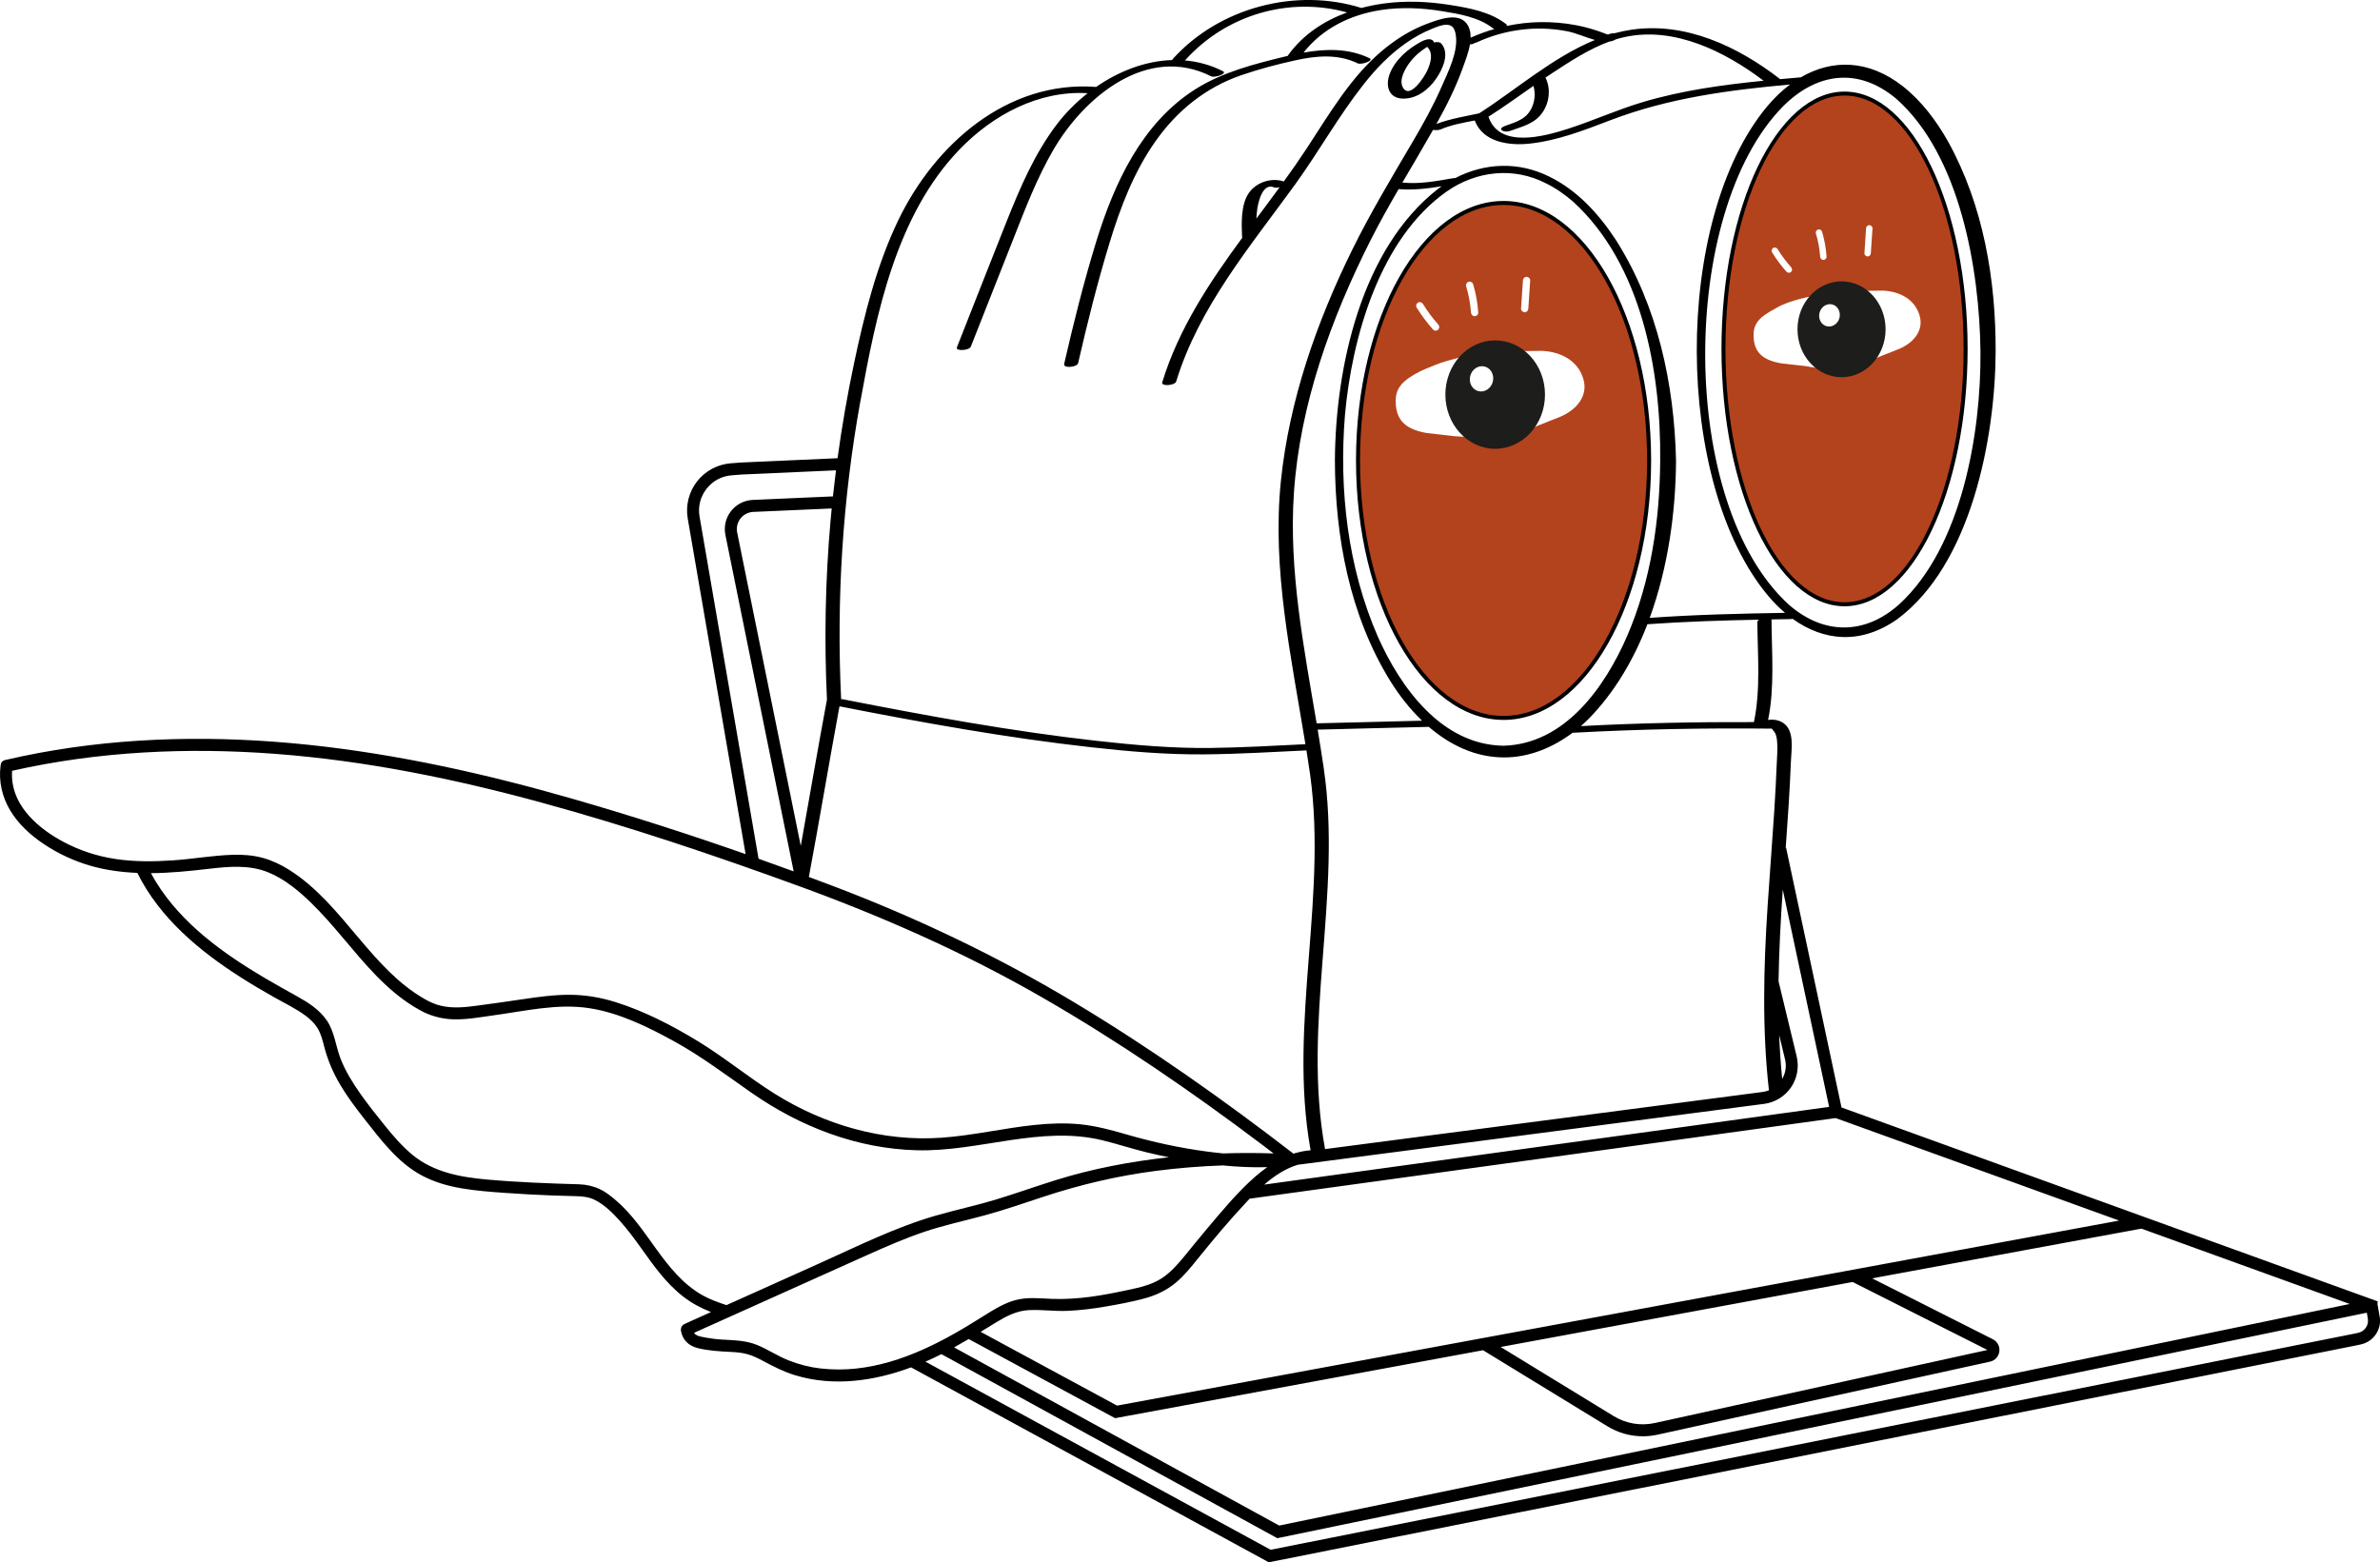 <?xml version="1.0" encoding="UTF-8"?>
<svg xmlns="http://www.w3.org/2000/svg" id="Calque_2" viewBox="0 0 1062.13 697.36">
  <defs>
    <style>.cls-1{fill:#b3431c;}.cls-2{fill:#1d1d1b;}</style>
  </defs>
  <g id="Calque_1-2">
    <path d="M656.47,19.78c1.33,0,2.62-1.33.58-1.33-1.33,0-2.62,1.33-.58,1.33h0Z"></path>
    <path d="M626.2,44.01c6.19.06,11.34-4.02,14.71-8.89,2.87-4.15,6.31-11.46,2.14-15.83-.56-.58-1.9-.6-3.19-.33.16-.48-.39-.92-1-1.23-1.22-.62-3.39.21-4.48.79-5.88,3.12-11.64,7.98-14.14,14.33-2.11,5.36-.58,11.11,5.96,11.17ZM629.09,27.94c2.15-2.88,4.85-5.17,7.86-7.05.03.06.05.12.11.18,2.75,2.88,1.32,7.26-.13,10.48-1.16,2.56-7.83,13.14-10.9,7.4-1.82-3.41,1.06-8.32,3.06-11.01Z"></path>
    <path d="M1061.97,587.61l-.93-5.35h-.04s.08-1.42.08-1.42l-239.27-86.54-24.73-115.95-.16.03c.93-12.9,1.82-25.79,2.32-38.72.21-5.28,1.75-13.65-3.57-17.07-1.93-1.24-4.33-1.6-6.62-1.24,2.97-14.56,1.62-29.99,1.52-44.75,0-.05-.02-.09-.03-.13,2.89-.05,5.77-.1,8.66-.15.28,0,.56-.04.83-.1,13.88,10,30.42,11.57,46.63.18,32.91-24.35,43.75-80.62,43.94-119.42.09-32.22-5.46-65.22-21.18-93.72-5.22-9.27-11.84-18.16-20.29-24.79-15.24-11.93-31.45-12.13-45.46-3.96-3.1.27-6.2.55-9.3.83-.03-.05-.07-.11-.13-.16-18.74-14.48-42.07-25.51-66.3-21.9-2.45.36-4.85.88-7.22,1.51-1.07.01-2.27.22-3.11.63-.15-.04-.32-.09-.52-.13-.89-.34-1.78-.68-2.67-1.01-.71-.25-1.43-.5-2.15-.73-2.96-.97-5.98-1.75-9.04-2.33-5.22-.98-10.52-1.42-15.82-1.35-5.11.07-10.17.68-15.14,1.74.25-.26.31-.52.04-.73-7.16-5.63-16.68-7.33-25.46-8.71-9.67-1.52-19.49-1.93-29.21-.62-3.39.46-6.77,1.13-10.08,2-29.34-9.21-63.49-.13-84.13,22.72-.18.2-.26.38-.26.53-11.98.35-23.84,4.96-34,12-.03,0-.04,0-.07,0-39.66-2.99-72,25.73-88.26,59.57-9.68,20.16-15.12,42.14-19.73,63.92-2.96,13.98-5.39,28.07-7.33,42.23l-43.08,1.92-4.57.35c-5.92.46-11.4,3.4-15.05,8.08-3.65,4.68-5.17,10.72-4.16,16.57l25.82,149.78c-25.37-8.88-50.98-17.12-76.76-24.55-38.83-11.19-78.42-20.06-118.65-24.27-39.98-4.18-80.6-3.67-120.18,3.71-4.93.92-9.84,1.96-14.72,3.09-.05,0-.09.02-.14.03-.02,0-.04,0-.07.01-.12.03-.22.07-.32.11-.01,0-.03,0-.04.01-1.04.39-1.52,1.25-1.55,2.16-.02.1-.04.2-.06.3-.9,6.95.72,13.96,4.33,19.95,3.65,6.06,9,10.94,14.83,14.87,6.35,4.28,13.51,7.62,20.86,9.75,6.82,1.98,13.92,2.92,21.02,3.22,9.99,20.14,27.74,34.9,46.39,46.76,4.76,3.03,9.62,5.89,14.53,8.67,4.78,2.71,9.86,5.11,14.28,8.39,2.03,1.51,3.92,3.34,5.24,5.51,1.56,2.56,2.25,5.5,3,8.37,1.55,5.95,3.96,11.57,7.1,16.87,3.18,5.37,6.96,10.35,10.8,15.26,3.71,4.75,7.41,9.54,11.53,13.95,4.12,4.41,8.77,8.45,14.12,11.29,5.55,2.96,11.66,4.7,17.84,5.74,6.44,1.09,12.97,1.57,19.48,2.03,7,.5,14.02.88,21.03,1.14,3.42.13,6.85.23,10.27.3,2.96.06,5.82.32,8.52,1.66,4.32,2.15,8,5.83,11.2,9.37,6.6,7.3,11.67,15.8,17.88,23.41,3.11,3.82,6.52,7.38,10.42,10.4,3.83,2.97,7.89,5.12,12.38,6.89-1.62.73-3.25,1.46-4.87,2.19-2.19.98-4.37,1.96-6.56,2.95-.11.05-.21.12-.3.19-1.34.49-1.9,1.86-1.65,3.21.74,4.09,3.6,6.6,7.53,7.57,4.66,1.14,9.5,1.43,14.27,1.66,2.74.13,5.46.33,8.11,1.11,2.41.7,4.65,1.84,6.85,3.02,4.61,2.47,9.2,4.8,14.22,6.32,17.14,5.18,35.17,2.6,51.69-3.53l158.79,86.54.85.46,485.13-96.77,2.15-.46c5.76-1.22,9.49-6.72,8.48-12.52ZM1048.59,582.02l-477.72,98.9-145.08-79.52c2.19-1.21,4.36-2.46,6.51-3.74l65.33,35.33,164.21-30.33,55.51,33.95c4.82,2.95,10.26,4.46,15.79,4.46,2.18,0,4.38-.24,6.55-.71l148.4-32.6c2.24-.49,3.87-2.28,4.16-4.55s-.85-4.41-2.9-5.45l-53.85-27.18,120.16-22.19,92.94,33.62ZM669.71,601.21l157.07-29.01,60.14,30.34-148.4,32.6c-6.33,1.39-12.86.29-18.39-3.09l-50.42-30.84ZM945.68,544.79l-447.17,82.59-60.88-32.93c2.39-1.46,4.77-2.93,7.17-4.38,4.4-2.68,9.01-5.03,14.25-5.31,5.66-.3,11.32.55,16.99.34,5.83-.22,11.63-.96,17.38-1.94,5.64-.96,11.33-2.04,16.87-3.49,5.3-1.39,10.13-3.59,14.36-7.1,3.8-3.15,6.9-7.05,9.99-10.88,7.03-8.72,14.27-17.34,21.94-25.51.36-.39.73-.78,1.1-1.16l261.54-35.98,126.46,45.74ZM795.6,397.04l20.69,97.01-252.08,34.68c4.41-3.83,9.29-7.1,14.84-8.82.04-.01.07-.02.11-.03l208.12-27.18c4.81-.63,9.16-3.28,11.93-7.26,2.77-3.99,3.73-8.99,2.64-13.75l-8.13-33.67c.2-13.66.95-27.33,1.88-40.98ZM782.72,322.3c-25.75-.1-51.53.42-77.23,1.79,1.21-1.05,2.39-2.14,3.52-3.27,11.56-11.84,20.09-26.41,26.18-42.2,16.58-1.18,33.21-1.7,49.83-2.04-.46.31-.76.69-.76,1.14.11,14.67,1.52,30.13-1.54,44.58ZM726.25,283.66c-9.99,23.05-27.88,48.44-55.26,49.19-27.51-.39-45.9-25.72-56.15-48.8-13.41-30.86-17.32-65.33-14.63-98.71,3.09-34.78,15.59-78.94,45.46-99.9,13.17-9.18,29.77-11.05,44.2-3.64,4.39,2.14,8.57,5.07,12.25,8.28,30.55,27.99,39.18,75.61,38.78,115.44-.18,26.62-4.1,53.56-14.65,78.14ZM641.76,84.3c-34.34,26.75-45.77,79.7-46.03,121.21.09,34.11,6.61,69.25,24.79,98.57,3.9,6.26,8.64,12.34,14.11,17.59-15.68.35-31.36.85-47.05,1.18-5.74-34.07-12.48-68.3-10.14-102.9,2.66-39.34,16.54-77.72,34.18-112.67,3.93-7.78,8.19-15.36,12.55-22.87,6.38.54,12.86-.23,19.22-1.27-.55.38-1.09.77-1.63,1.17ZM793.99,461.96l2.65,10.97c.69,2.99.22,6.01-1.3,8.62-.65-6.53-1.08-13.06-1.35-19.59ZM790.35,325.21c.11,0,.24,0,.38,0,.8.91,1.56,2.16,1.53,2.09.64,1.38.78,3.01.87,4.5.19,2.96-.09,6.01-.21,8.97-.28,7.05-.66,14.1-1.11,21.15-.9,14.1-2.04,28.19-2.96,42.3-1.8,27.48-2.5,55.02.58,82.43-.9.35-1.85.61-2.84.74l-195.25,25.5c-10.38-56.3,7.76-113.65-.6-170.08,0,0,0-.02,0-.03-.83-5.7-1.75-11.4-2.7-17.11,16.54-.36,33.07-.91,49.61-1.24,9.36,8.05,20.63,13.56,33.34,13.64,11.28.08,21.93-4.33,30.83-11.03.21,0,.44,0,.7,0,29.23-1.6,58.55-2.13,87.82-1.82ZM846.17,44.02c28.62,25.2,37.24,76.38,37.66,112.97.28,36.46-8.36,87.21-36.32,112.79-15.29,13.64-33.5,13.66-48.96.32-49.88-44.98-49.33-175.4-2.88-222.58,15.15-15.19,33.67-17.6,50.5-3.5ZM798.9,37.68c-3.63,2.71-7.07,6-10.27,9.81-42.15,50.65-41.77,168.12.52,218.53,2.36,2.79,4.86,5.29,7.46,7.51-20.13.35-40.29.81-60.38,2.25,8.23-22.6,11.61-47.45,11.74-70.26-.78-34.21-8.31-69.2-26.81-98.37-7.53-11.52-17.26-22.27-29.82-28.35-13.82-6.87-28.9-6.08-41.98.71-.38-.02-.81.01-1.31.1-7.16,1.24-14.6,2.63-21.89,1.89-.1-.01-.21,0-.32,0,4.57-7.83,9.22-15.62,13.69-23.52,1.11.18,2.51.14,3.29-.19,4.9-2.11,10.13-2.99,15.32-4.02,3.6,9.67,15.16,11.32,24.41,10.34,12.58-1.34,24.42-5.98,36.15-10.46,25.98-9.92,52.73-13.44,80.2-15.94ZM718.17,18.57c1.04-.14,2.02-.45,2.88-.98,1.36-.42,2.73-.78,4.11-1.08,22.09-4.76,44.65,6.48,61.88,19.52-18.22,1.82-36.4,4.32-53.99,9.56-11.35,3.39-22.15,8.31-33.42,11.93-10.58,3.4-30.71,8.9-35.38-5.5.16-.06.31-.12.42-.19,6.7-4.29,13.15-8.95,19.67-13.5.85,3.06.71,6.25-.56,9.29-2.3,5.5-6.81,6.67-12,8.55-4.08,1.48-.57,3.24,2.13,2.26,5.52-2.01,10.96-3.15,14.47-8.25,3.1-4.5,3.73-10.25,1.48-15.24-.05-.11-.12-.2-.2-.28,1.05-.71,2.11-1.42,3.17-2.11,7.88-5.16,16.3-10.68,25.32-13.99ZM699.09,13.89c4.31.81,8.46,2.8,12.68,3.95-18.68,7.64-35.12,22.12-51.64,32.74-6.45,1.41-12.93,2.4-19.1,4.75,4.5-8.06,8.66-16.35,11.77-25.06,1.07-2.99,2.73-7.09,3.3-11.06,1.03.11,2.21.03,2.9-.29,12.55-5.75,26.48-7.6,40.08-5.03ZM384,178.98c7.01-38.74,15.89-82.93,44.22-112.28,14.9-15.44,35.32-26.4,57.17-25.1-5.32,4.18-10.07,9.02-13.99,14.21-9.73,12.93-16.15,27.91-22.11,42.86-7.49,18.77-14.84,37.6-22.26,56.4-.69,1.75,5.51,1.44,6.23-.37,6.33-16.03,12.65-32.06,18.98-48.09,5.34-13.54,10.56-27.25,17.92-39.86,13.73-23.53,41.9-47.05,70.35-32.69,1.57.79,7.42-1.2,5.23-2.3-5.53-2.79-11.27-4.31-17.03-4.8.17-.1.32-.2.42-.31,18.09-20.03,46.13-28.29,72.04-21.1-10.34,3.76-19.67,9.9-26.27,19.02-.1.13-.16.26-.2.37-.42.1-.84.2-1.26.3-13.65,3.32-27.77,6.91-39.79,14.46-24.03,15.11-36.39,42.02-44.45,68.19-5.53,17.97-10.1,36.27-14.3,54.59-.46,2.02,5.82,1.43,6.23-.37,4.14-18.03,8.64-36.04,14.04-53.74,4.84-15.88,10.86-31.67,20.49-45.32,9.64-13.67,22.39-24.01,38.29-29.48,7.85-2.7,15.99-4.86,24.1-6.64,9.42-2.07,18.94-2.97,27.89,1.35,1.58.76,7.42-1.24,5.23-2.3-9.32-4.5-19.51-4.26-29.44-2.5,8.51-10.83,20.95-16.93,34.53-19,9.06-1.39,18.33-.96,27.36.51,7.75,1.27,16.39,2.71,22.71,7.68.16.12.36.21.59.27-3.62,1.04-7.17,2.35-10.62,3.88.04-2.34-.43-4.54-1.8-6.34-3.84-5.04-12.29-1.81-16.99-.11-7.47,2.69-14.25,6.91-20.34,11.97-14.4,11.97-23.85,28.42-33.99,43.86-3.28,5-6.73,9.92-10.25,14.8-5.47-1.86-12.17.29-15.53,5.03-3.69,5.22-3.36,13.62-3.1,19.69,0,.13.06.24.13.34-14.67,20.02-28.41,40.6-35.76,64.59-.58,1.9,5.67,1.45,6.23-.37,10.23-33.39,33.05-60.26,53.16-88.07,10.52-14.55,19.32-30.39,30.43-44.49,5.5-6.98,11.73-13.49,19.06-18.57,3.54-2.46,7.31-4.6,11.32-6.21,2.04-.82,4.48-1.92,6.72-1.9,2.68.02,3.65,1.88,4.07,4.41,1.27,7.55-3.45,16.72-6.39,23.45-3.7,8.44-8.19,16.51-12.86,24.44-9.36,15.94-18.87,31.72-27.03,48.32-15.86,32.26-28.02,67.01-31.74,102.93-4.09,39.48,4.63,78.71,10.94,117.58-14.03.68-28.06,1.49-42.12,1.67-17.06.22-34.09-1.28-51.04-3.18-38.01-4.26-75.76-11.17-113.27-18.56-.2-.04-.47-.04-.77,0-2.14-44.52.65-89.23,8.59-133.09ZM571.04,83.59c-3.41,4.68-6.89,9.34-10.36,14,.09-1.5.21-2.99.43-4.47.48-3.29,2.51-11.67,7.5-9.48.51.22,1.45.17,2.42-.05ZM374.66,315.27c37.09,7.28,74.42,14.02,111.99,18.23,16.94,1.9,33.96,3.36,51.02,3.2,15.13-.14,30.25-1.05,45.36-1.77.28,1.74.55,3.49.81,5.23,0,.04-.01.07,0,.11,9.7,57.41-9.31,115.83,1.05,173.15-2.18.17-4.29.56-6.34,1.13l-.51.07v.08c-.26.08-.53.15-.8.23-31.44-24.24-63.93-47.2-97.99-67.63-34.34-20.6-70.28-37.71-107.71-51.92-3.51-1.33-7.04-2.64-10.57-3.95,4.74-25.36,8.98-50.8,13.67-76.17ZM369.04,312.29c-4.06,21.73-7.76,43.53-11.68,65.28l-28.38-139.9c-.44-2.19.09-4.46,1.46-6.22s3.43-2.84,5.64-2.96l35.09-1.54c-.18,1.8-.36,3.6-.52,5.41-2.35,26.58-2.85,53.29-1.6,79.94ZM312.19,230.55c-.76-4.43.34-8.82,3.11-12.37,2.76-3.55,6.76-5.69,11.24-6.03l4.49-.35,42.05-1.88c-.49,3.88-.95,7.76-1.37,11.64l-35.89,1.58c-3.79.2-7.29,2.03-9.62,5.03-2.33,3-3.23,6.85-2.48,10.57l30.47,150.19c-5.21-1.91-10.44-3.79-15.67-5.65l-26.33-152.73ZM51.28,383.36c-7.95-1.23-15.59-3.7-22.7-7.46-11.11-5.86-22.6-15.61-23.21-28.91-.05-.98-.03-1.97.03-2.95,38.58-8.72,78.4-10.54,117.78-7.54,40.2,3.06,79.85,11.17,118.69,21.79,38.65,10.57,76.74,23.38,114.37,37.1,37.6,13.7,74.01,29.75,108.72,49.72,34.26,19.72,66.92,42.15,98.47,65.95,1.65,1.25,3.29,2.51,4.94,3.77-7.51-.27-15.04-.27-22.55-.01-2.53-.26-5.06-.55-7.57-.89-11.98-1.61-23.79-4.19-35.4-7.55-6.81-1.97-13.61-3.83-20.68-4.55-6.8-.69-13.67-.43-20.46.28-13.9,1.45-27.56,4.71-41.51,5.7-26.15,1.85-52.25-5.73-74.37-19.56-11.77-7.36-22.48-16.27-34.34-23.5-11.53-7.03-23.93-13.45-36.85-17.49-6.55-2.05-13.34-3.21-20.21-3.25-7.13-.04-14.23.95-21.27,2-6.75,1.01-13.51,1.95-20.28,2.86-5.32.72-10.87,1.29-16.16.02-1.9-.46-3.67-1.15-5.38-2-.52-.27-1.04-.55-1.56-.83-.22-.12-.44-.25-.65-.38-11.4-6.57-20.23-16.59-28.67-26.56-9.48-11.2-18.93-23.06-31.53-30.95-3.57-2.24-7.45-4.09-11.51-5.22-4.43-1.24-9.1-1.57-13.68-1.42-8.88.29-17.69,1.88-26.56,2.48-8.61.58-17.36.67-25.9-.65ZM313.37,578.05c-4.21-2.4-7.89-5.5-11.21-9.01-6.72-7.11-11.82-15.55-17.86-23.22-2.95-3.74-6.14-7.31-9.8-10.37-2.09-1.75-4.31-3.52-6.79-4.68-2.94-1.37-6.05-2.07-9.28-2.17-13.74-.4-27.46-.9-41.15-2.13-11.9-1.06-23.92-3.28-33.35-11.13-4.61-3.83-8.53-8.41-12.28-13.06-3.7-4.59-7.38-9.2-10.78-14.02-3.46-4.91-6.7-10.11-8.88-15.72-2.18-5.62-2.7-12.07-6.18-17.13-3.25-4.72-8.11-7.85-13.04-10.61-4.89-2.74-9.81-5.43-14.64-8.29-18.58-11.01-37-24.17-48.52-42.87-.79-1.28-1.53-2.59-2.25-3.91,8.61-.06,17.19-.94,25.73-1.93,8.97-1.04,18.19-1.92,26.75,1.62,7.08,2.93,13.21,7.96,18.67,13.23,5.27,5.08,10.04,10.64,14.76,16.23,9.39,11.11,18.81,22.65,31.34,30.37.86.53,1.74,1.04,2.63,1.52.46.26.93.51,1.4.75.21.11.42.23.64.34.09.04.18.07.26.11,4.04,1.87,8.37,2.87,12.89,3,5.88.16,11.73-.95,17.53-1.74,14.04-1.9,28.73-5.43,42.92-3.26,13.37,2.04,26.11,8.3,37.85,14.75,12.28,6.75,23.34,15.15,34.81,23.14,21.67,15.09,46.99,24.86,73.58,25.55,27.86.73,55.3-11.23,83.05-4.41,6.5,1.6,12.86,3.69,19.36,5.29,3.36.83,6.74,1.57,10.13,2.24-17.02,1.87-33.92,5.04-50.28,10.13-9.01,2.8-17.89,6-26.92,8.74-8.87,2.69-17.95,4.61-26.86,7.18-18.1,5.21-35.16,13.78-52.3,21.48-13.7,6.16-27.41,12.31-41.11,18.47-3.79-1.27-7.47-2.57-10.85-4.49ZM366.33,610.83c-4.97-.58-9.89-1.84-14.54-3.69-4.79-1.9-9.08-4.84-13.85-6.8-5.08-2.09-10.45-2.13-15.84-2.44-2.33-.13-4.62-.46-6.92-.84-.83-.14-1.67-.29-2.49-.49-.4-.1-.8-.21-1.18-.35-.31-.11-.24-.09-.68-.32-.48-.26-.82-.56-1.05-.93-.02-.03-.03-.05-.04-.08,17.17-7.71,34.34-15.42,51.5-23.14,8.69-3.9,17.38-7.82,26.07-11.71,8.27-3.7,16.58-7.33,25.18-10.23,8.85-2.99,17.99-4.92,27-7.37,8.94-2.43,17.69-5.5,26.49-8.39,16.28-5.35,32.88-9.25,49.89-11.45,9.9-1.28,19.87-2.08,29.85-2.43,6.49.64,13.01.96,19.51.78.11,0,.22-.01.32-.02-1.85,1.31-3.64,2.73-5.35,4.22-7.82,6.83-14.55,15-21.24,22.91-3.55,4.19-6.97,8.48-10.46,12.72-3.01,3.65-6.22,7.32-10.24,9.88-4.48,2.85-9.7,4-14.83,5.09-5.57,1.19-11.16,2.31-16.81,3.06-5.65.75-11.38,1.14-17.08.93-5.59-.21-11.18-.93-16.66.62-4.94,1.4-9.36,4.14-13.67,6.85-4.48,2.83-9,5.6-13.62,8.2-18.04,10.16-38.23,17.83-59.27,15.39ZM1052.38,594.89l-2.12.45-483.2,96.39-154.06-83.97c1.22-.53,2.44-1.08,3.64-1.65,1.17-.55,2.33-1.12,3.49-1.7l149.9,82.15,486.22-100.66.45,2.62c.51,2.95-1.38,5.75-4.31,6.36Z"></path>
    <path class="cls-1" d="M823.17,41.76c-29.84,0-54.03,51.03-54.03,113.97s24.19,113.97,54.03,113.97,54.03-51.03,54.03-113.97-24.19-113.97-54.03-113.97ZM832.78,101.92c.05-.78.61-1.43,1.43-1.43.74,0,1.48.66,1.43,1.43-.25,3.7-.49,7.41-.74,11.11-.05.78-.61,1.43-1.43,1.43-.74,0-1.48-.66-1.43-1.43.25-3.7.49-7.41.74-11.11ZM811.38,102.43c.76-.21,1.54.26,1.76,1,1.09,3.63,1.75,7.38,2.01,11.16.05.78-.7,1.43-1.43,1.43-.81,0-1.38-.66-1.43-1.43-.24-3.53-.89-7.01-1.91-10.4-.22-.74.27-1.56,1-1.76ZM791.34,110.66c.66-.43,1.57-.12,1.96.51,1.84,2.98,3.75,5.55,6.04,8.13.53.6.55,1.43,0,2.03-.5.55-1.53.56-2.03,0-2.41-2.71-4.59-5.63-6.49-8.71-.42-.68-.13-1.55.51-1.96ZM847.51,155.74l-9,3.57c-10.09,4.91-21.51,6.35-32.51,4.12l-11.17-1.27c-8.09-1.4-11.7-4.84-12.19-11.06h0c-.48-6.08,1.69-9.2,9.53-13.31,0,0,9.78-7.13,39.75-7.96l8.14-.13c8.15.31,14.76,4.22,16.69,11.44,1.74,6.54-2.87,11.89-9.23,14.6Z"></path>
    <path class="cls-1" d="M671,90.59c-35.87,0-64.95,51.45-64.95,114.92s29.08,114.92,64.95,114.92,64.95-51.45,64.95-114.92-29.08-114.92-64.95-114.92ZM679.64,125.18c.06-.88.69-1.62,1.62-1.62.83,0,1.68.75,1.62,1.62-.28,4.19-.56,8.37-.83,12.56-.06.88-.69,1.62-1.62,1.62-.83,0-1.68-.75-1.62-1.62.28-4.19.56-8.37.83-12.56ZM655.44,125.76c.86-.24,1.74.29,1.99,1.13,1.23,4.11,1.98,8.34,2.27,12.62.06.88-.79,1.62-1.62,1.62-.92,0-1.56-.75-1.62-1.62-.27-3.99-1.01-7.92-2.16-11.76-.25-.84.3-1.76,1.13-1.99ZM632.79,135.06c.75-.48,1.77-.14,2.22.58,2.08,3.37,4.24,6.28,6.83,9.19.6.68.62,1.61,0,2.29-.57.62-1.73.64-2.29,0-2.72-3.06-5.18-6.36-7.34-9.85-.48-.77-.14-1.75.58-2.22ZM696.28,186.03l-10.18,4.03c-11.41,5.55-23.4,5.61-36.76,4.65l-12.63-1.43c-9.15-1.59-13.22-5.47-13.78-12.5h0c-.49-6.14,1.42-9.61,8.13-13.58,1.62-.96,3.32-1.78,5.06-2.52,2.51-1.07,6.39-2.66,8.82-3.36,10.99-3.14,22.29-5.61,33.7-4.59l9.2-.14c9.22.35,16.69,4.78,18.87,12.94h0c1.97,7.39-3.24,13.44-10.44,16.51Z"></path>
    <path d="M823.17,270.6c-30.28,0-54.92-51.53-54.92-114.86s24.64-114.86,54.92-114.86,54.92,51.53,54.92,114.86-24.64,114.86-54.92,114.86ZM823.17,42.65c-29.3,0-53.14,50.73-53.14,113.08s23.84,113.08,53.14,113.08,53.14-50.73,53.14-113.08-23.84-113.08-53.14-113.08Z"></path>
    <path d="M671,321.33c-36.31,0-65.85-51.95-65.85-115.82s29.54-115.81,65.85-115.81,65.85,51.95,65.85,115.81-29.54,115.82-65.85,115.82ZM671,91.49c-35.32,0-64.06,51.15-64.06,114.03s28.74,114.03,64.06,114.03,64.06-51.15,64.06-114.03-28.74-114.03-64.06-114.03Z"></path>
    <path class="cls-2" d="M667.26,151.93c-12.27,0-22.23,10.83-22.23,24.19s9.95,24.19,22.23,24.19,22.23-10.83,22.23-24.19-9.95-24.19-22.23-24.19ZM666.2,170.38c-.78,3.03-3.66,4.91-6.44,4.2-2.78-.71-4.4-3.75-3.63-6.78s3.66-4.91,6.44-4.2c2.78.71,4.4,3.75,3.63,6.78Z"></path>
    <path class="cls-2" d="M821.83,125.58c-10.86,0-19.66,9.58-19.66,21.39s8.8,21.39,19.66,21.39,19.66-9.58,19.66-21.39-8.8-21.39-19.66-21.39ZM820.9,141.89c-.69,2.68-3.24,4.35-5.69,3.72-2.46-.63-3.89-3.31-3.21-6s3.24-4.35,5.69-3.72c2.46.63,3.89,3.31,3.21,6Z"></path>
  </g>
</svg>
